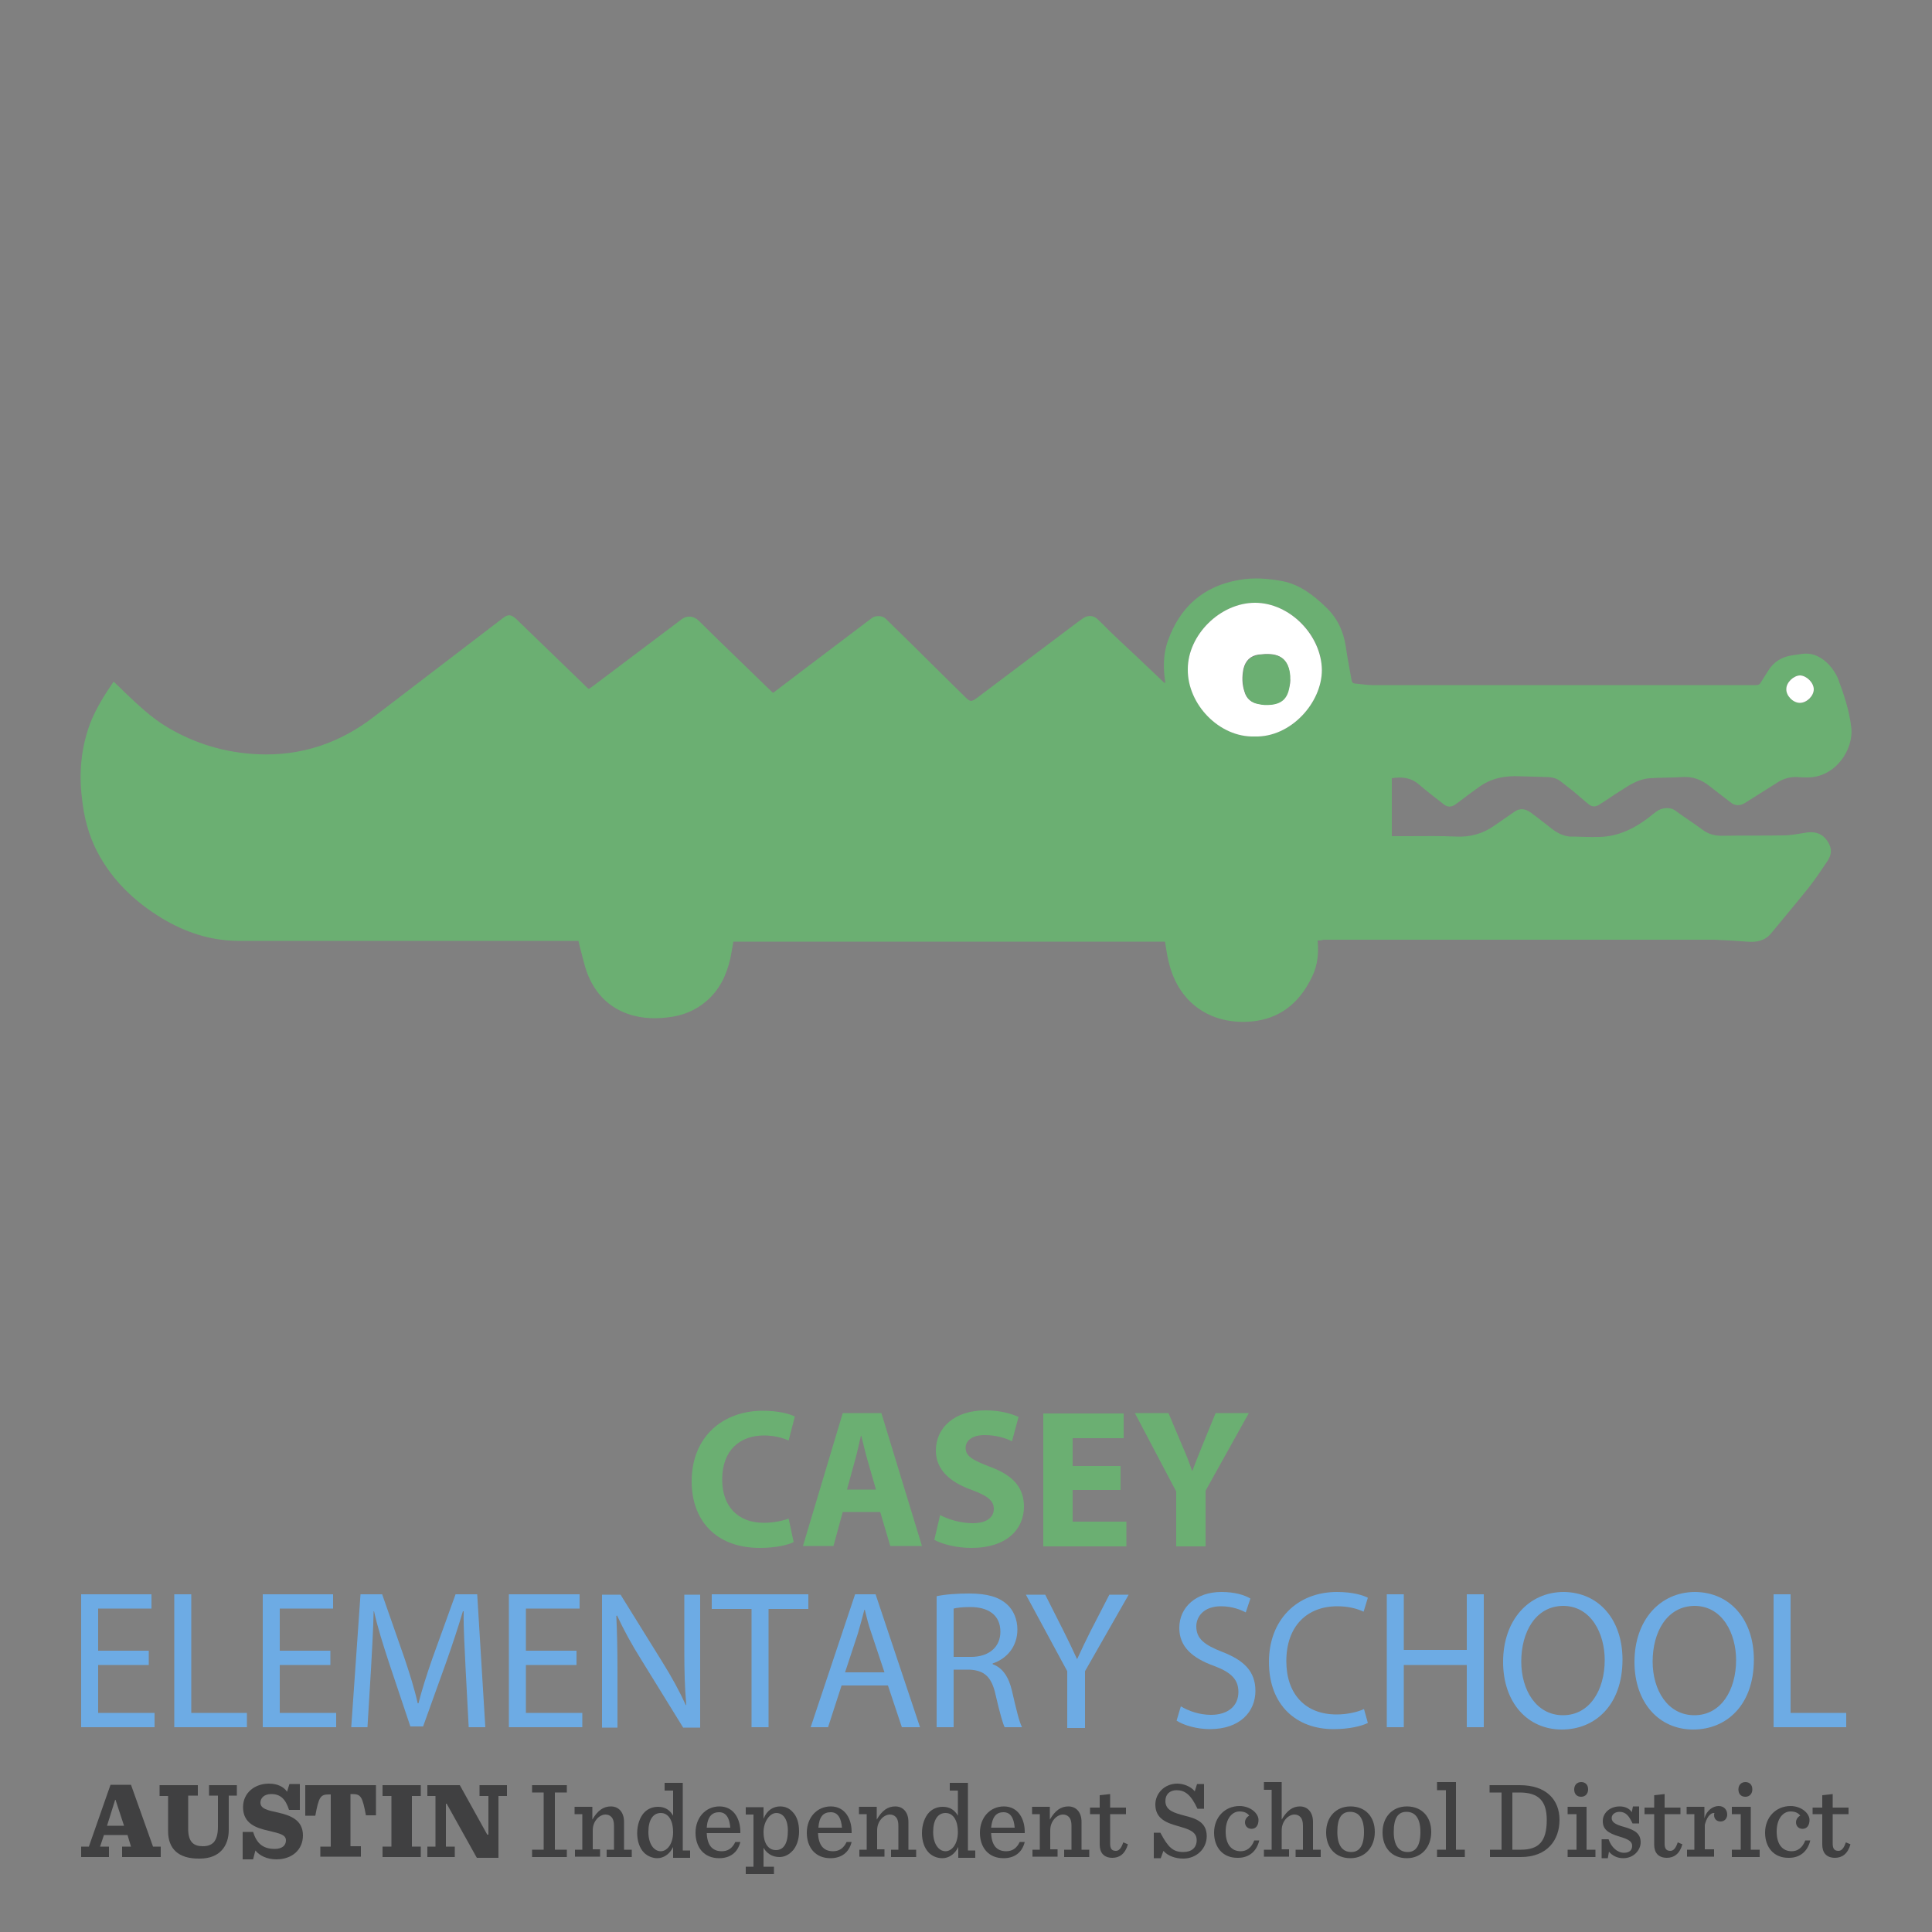 <?xml version="1.0" encoding="utf-8"?>
<!-- Generator: Adobe Illustrator 21.1.0, SVG Export Plug-In . SVG Version: 6.00 Build 0)  -->
<svg version="1.1" id="Layer_1" xmlns="http://www.w3.org/2000/svg" xmlns:xlink="http://www.w3.org/1999/xlink" x="0px" y="0px"
	 viewBox="0 0 500 500" style="enable-background:new 0 0 500 500;" xml:space="preserve">
<rect x="0" y="0" width="500" height="500" fill="#808080" stroke="none"/>
<style type="text/css">
	.st0{fill:#6BAF72;}
	.st1{fill:#6DABE4;}
	.st2{fill:#404041;}
	.st3{fill:#FFFFFF;}
</style>
<g id="Text">
	<g>
		<path class="st0" d="M205.4,399.1c-1.4,0.7-4.6,1.5-8.7,1.5c-11.7,0-17.7-7.4-17.7-17.2c0-11.7,8.2-18.3,18.4-18.3
			c4,0,7,0.8,8.3,1.5l-1.6,6.2c-1.6-0.7-3.7-1.3-6.4-1.3c-6.1,0-10.8,3.7-10.8,11.4c0,6.9,4,11.2,10.8,11.2c2.3,0,4.9-0.5,6.4-1.1
			L205.4,399.1z"/>
		<path class="st0" d="M218.1,391.3l-2.4,8.8h-7.9l10.3-34.4h10l10.5,34.4h-8.2l-2.6-8.8H218.1z M226.7,385.5l-2.1-7.3
			c-0.6-2-1.2-4.6-1.7-6.6h-0.1c-0.5,2-1,4.6-1.6,6.6l-2,7.3H226.7z"/>
		<path class="st0" d="M243.3,392.1c2.1,1.1,5.2,2.1,8.5,2.1c3.5,0,5.4-1.5,5.4-3.7c0-2.1-1.6-3.4-5.7-4.9c-5.6-2-9.3-5.2-9.3-10.2
			c0-5.9,4.8-10.4,12.8-10.4c3.8,0,6.6,0.8,8.6,1.7l-1.7,6.3c-1.4-0.7-3.8-1.6-7.1-1.6c-3.3,0-4.9,1.5-4.9,3.3
			c0,2.2,1.9,3.2,6.3,4.9c6,2.2,8.8,5.4,8.8,10.3c0,5.8-4.4,10.7-13.6,10.7c-3.9,0-7.7-1-9.6-2.1L243.3,392.1z"/>
		<path class="st0" d="M290,385.6h-12.4v8.2h13.9v6.4h-21.5v-34.4h20.8v6.4h-13.2v7.2H290V385.6z"/>
		<path class="st0" d="M304.4,400.1V386l-10.7-20.3h8.7l3.5,8.3c1.1,2.5,1.8,4.3,2.6,6.6h0.1c0.8-2.1,1.6-4.1,2.6-6.6l3.4-8.3h8.6
			L312,385.8v14.4H304.4z"/>
	</g>
	<g>
		<path class="st1" d="M38.5,430.9H25.4v12.4H40v3.7H21v-34.4h18.2v3.7H25.4v10.9h13.1V430.9z"/>
		<path class="st1" d="M45.1,412.6h4.4v30.7h14.4v3.7H45.1V412.6z"/>
		<path class="st1" d="M85.6,430.9H72.4v12.4h14.6v3.7h-19v-34.4h18.2v3.7H72.4v10.9h13.1V430.9z"/>
		<path class="st1" d="M120.5,431.9c-0.2-4.8-0.6-10.6-0.5-14.9h-0.2c-1.2,4-2.6,8.3-4.3,13.1l-6,16.7h-3.3l-5.5-16.4
			c-1.6-4.9-3-9.3-3.9-13.4h-0.1c-0.1,4.3-0.4,10.1-0.7,15.2l-0.9,14.8h-4.2l2.4-34.4h5.6l5.8,16.6c1.4,4.2,2.6,8,3.4,11.6h0.2
			c0.9-3.5,2.1-7.3,3.6-11.6l6-16.6h5.6l2.1,34.4h-4.3L120.5,431.9z"/>
		<path class="st1" d="M149.2,430.9h-13.1v12.4h14.6v3.7h-19v-34.4H150v3.7h-13.9v10.9h13.1V430.9z"/>
		<path class="st1" d="M155.8,447.1v-34.4h4.8l10.8,17.4c2.5,4,4.5,7.7,6.1,11.2l0.1-0.1c-0.4-4.6-0.5-8.8-0.5-14.1v-14.4h4.1v34.4
			h-4.4L166,429.6c-2.4-3.8-4.6-7.8-6.3-11.5l-0.2,0.1c0.2,4.3,0.3,8.5,0.3,14.2v14.7H155.8z"/>
		<path class="st1" d="M194.5,416.4h-10.3v-3.8h25v3.8h-10.3v30.6h-4.4V416.4z"/>
		<path class="st1" d="M217.8,436.2l-3.5,10.8h-4.5l11.5-34.4h5.3l11.5,34.4h-4.7l-3.6-10.8H217.8z M228.9,432.8l-3.3-9.9
			c-0.8-2.2-1.3-4.3-1.8-6.3h-0.1c-0.5,2-1.1,4.1-1.7,6.2l-3.3,10H228.9z"/>
		<path class="st1" d="M242.4,413.1c2.2-0.5,5.4-0.7,8.4-0.7c4.7,0,7.7,0.9,9.8,2.8c1.7,1.5,2.7,3.9,2.7,6.5c0,4.5-2.8,7.6-6.4,8.8
			v0.2c2.6,0.9,4.2,3.4,5,6.9c1.1,4.8,1.9,8.1,2.6,9.4h-4.5c-0.5-1-1.3-3.9-2.3-8.2c-1-4.7-2.8-6.5-6.8-6.7h-4.1v14.9h-4.4V413.1z
			 M246.8,428.8h4.5c4.7,0,7.6-2.6,7.6-6.5c0-4.4-3.2-6.4-7.8-6.4c-2.1,0-3.6,0.2-4.3,0.4V428.8z"/>
		<path class="st1" d="M276.2,447.1v-14.6l-10.7-19.8h5l4.8,9.5c1.3,2.6,2.3,4.7,3.4,7.1h0.1c1-2.2,2.1-4.5,3.4-7.1l4.9-9.5h5
			l-11.3,19.8v14.7H276.2z"/>
		<path class="st1" d="M305.6,441.6c2,1.2,4.8,2.2,7.8,2.2c4.5,0,7.1-2.4,7.1-5.9c0-3.2-1.8-5.1-6.4-6.8c-5.5-2-8.9-4.9-8.9-9.8
			c0-5.4,4.4-9.3,10.9-9.3c3.5,0,6,0.8,7.5,1.7l-1.2,3.6c-1.1-0.6-3.4-1.6-6.4-1.6c-4.6,0-6.4,2.8-6.4,5.2c0,3.2,2.1,4.8,6.7,6.6
			c5.7,2.2,8.6,5.1,8.6,10.1c0,5.3-3.9,9.9-11.8,9.9c-3.3,0-6.8-1-8.6-2.2L305.6,441.6z"/>
		<path class="st1" d="M354,445.9c-1.6,0.8-4.8,1.6-8.9,1.6c-9.5,0-16.7-6.1-16.7-17.4c0-10.8,7.2-18.1,17.6-18.1
			c4.2,0,6.9,0.9,8,1.5l-1.1,3.6c-1.7-0.8-4-1.4-6.8-1.4c-7.9,0-13.2,5.2-13.2,14.2c0,8.4,4.8,13.8,13,13.8c2.7,0,5.4-0.6,7.1-1.4
			L354,445.9z"/>
		<path class="st1" d="M363.3,412.6V427h16.3v-14.4h4.4v34.4h-4.4v-16.1h-16.3v16.1h-4.4v-34.4H363.3z"/>
		<path class="st1" d="M419.9,429.5c0,11.8-7.1,18.1-15.7,18.1c-8.9,0-15.2-7-15.2-17.5c0-10.9,6.7-18.1,15.7-18.1
			C413.9,412.1,419.9,419.3,419.9,429.5z M393.7,430c0,7.4,3.9,13.9,10.8,13.9c6.9,0,10.8-6.5,10.8-14.3c0-6.8-3.5-14-10.8-14
			C397.3,415.7,393.7,422.5,393.7,430z"/>
		<path class="st1" d="M453.9,429.5c0,11.8-7.1,18.1-15.7,18.1c-8.9,0-15.2-7-15.2-17.5c0-10.9,6.7-18.1,15.7-18.1
			C447.9,412.1,453.9,419.3,453.9,429.5z M427.7,430c0,7.4,3.9,13.9,10.8,13.9c6.9,0,10.8-6.5,10.8-14.3c0-6.8-3.5-14-10.8-14
			C431.3,415.7,427.7,422.5,427.7,430z"/>
		<path class="st1" d="M459,412.6h4.4v30.7h14.4v3.7H459V412.6z"/>
	</g>
	<path class="st2" d="M33,474.9h-6.1l-1,3h2.3v2.7H21v-2.7h2l5.6-16h5.3l5.7,16h2v2.7h-10v-2.7h2.3L33,474.9z M27.7,472.5h4.4
		l-2.2-6.7h-0.1L27.7,472.5z"/>
	<path class="st2" d="M43.5,473.9v-9.1h-2.2V462h9.9v2.7h-2.5v8.6c0,3.4,1.4,4.5,3.8,4.5c1.2,0,2.1-0.3,2.8-1c0.7-0.8,1.1-2.1,1.1-4
		v-8.1h-2.3V462h7.2v2.7h-2.1v8.9c0,4-2.2,7.4-7.5,7.4C46.1,481.1,43.5,478.4,43.5,473.9"/>
	<path class="st2" d="M62.7,474.1h2.8c0.9,2.9,2.5,4.4,5.6,4.4c1.9,0,2.9-0.9,2.9-2.2c0-1.5-1.6-1.8-4.5-2.5
		c-3.1-0.7-6.6-1.8-6.6-6.1c0-3.8,3.1-6.1,6.7-6.1c2.2,0,3.8,0.8,4.7,2.1l0.6-2h2.7v6.7h-2.8c-0.9-2.8-2.2-4.1-4.6-4.1
		c-1.9,0-2.8,1.1-2.8,2.2c0,1.6,1.8,2,4.6,2.6c3,0.7,6.4,1.8,6.4,5.9c0,3.7-2.8,6.2-6.9,6.2c-2.4,0-4.4-1-5.4-2.3l-0.6,2.3h-2.7
		V474.1z"/>
	<path class="st2" d="M82.9,477.9h2.7v-13.5h-0.5c-2.2,0-2.6,0.7-3.5,5.5h-2.6V462h18.3v7.8h-2.6c-0.9-4.8-1.3-5.5-3.5-5.5h-0.5
		v13.5h2.7v2.7H82.9V477.9z"/>
	<polygon class="st2" points="99,477.9 101.3,477.9 101.3,464.8 99,464.8 99,462 108.9,462 108.9,464.8 106.6,464.8 106.6,477.9 
		108.9,477.9 108.9,480.6 99,480.6 	"/>
	<polygon class="st2" points="115.6,466.8 115.4,466.8 115.4,477.9 117.7,477.9 117.7,480.6 110.6,480.6 110.6,477.9 112.7,477.9 
		112.7,464.8 110.6,464.8 110.6,462 119,462 126.1,474.8 126.4,474.8 126.4,464.8 124.1,464.8 124.1,462 131.2,462 131.2,464.8 
		129,464.8 129,480.8 123.4,480.8 	"/>
	<polygon class="st2" points="137.7,478.7 140.7,478.7 140.7,463.9 137.7,463.9 137.7,462 146.7,462 146.7,463.9 143.6,463.9 
		143.6,478.7 146.7,478.7 146.7,480.6 137.7,480.6 	"/>
	<path class="st2" d="M148.7,478.7h2v-9.2h-2v-1.9h4.6v3.3c1.4-2.4,2.9-3.4,4.8-3.4c2,0,3.4,1.5,3.4,4v7.2h2v1.9h-6.5v-1.9h1.9v-6.2
		c0-1-0.2-1.8-0.7-2.3c-0.4-0.4-0.9-0.6-1.5-0.6c-1.5,0-3.3,1.6-3.3,4.1v4.9h1.9v1.9h-6.5V478.7z"/>
	<path class="st2" d="M166.7,479.5c-1.2-1.2-1.8-3.1-1.8-5.1c0-2.1,0.7-4.2,1.9-5.4c0.9-0.9,2.1-1.4,3.5-1.4c1.9,0,3.1,0.9,3.9,2.3
		v-6.5H172v-2h4.7v17.5h1.9v1.9h-4.4V478c-0.9,1.9-2.5,2.9-4.1,2.9C168.8,480.9,167.5,480.3,166.7,479.5 M174.2,474.1
		c0-2.6-1-4.9-3.2-4.9c-2,0-3.2,1.8-3.2,4.9c0,3.2,1.5,5,3.2,5C172.6,479.1,174.2,477.3,174.2,474.1"/>
	<path class="st2" d="M182.9,474.3c0.1,3.2,1.4,4.8,3.9,4.8c1.5,0,2.7-0.7,3.5-2.4h1.3c-0.7,2.8-2.7,4.2-5.5,4.2
		c-3.9,0-6.1-2.8-6.1-6.6c0-3.9,2.6-6.8,6.2-6.8c3.8,0,5.5,3.4,5.4,6.9H182.9z M182.9,473h6.1c-0.2-2.4-1-4-2.9-4
		C184.3,469,183.1,470.1,182.9,473"/>
	<path class="st2" d="M193,483.1h2v-13.5h-2v-1.9h4.6v3c0.9-2.3,2.6-3.2,4.3-3.2c1.3,0,2.4,0.5,3.2,1.4c1.2,1.2,1.7,3,1.7,5.1
		c0,2.1-0.7,4.1-1.9,5.2c-0.9,0.9-2,1.4-3.2,1.4c-1.9,0-3.3-1-4.1-2.4v4.9h2.7v1.9H193V483.1z M203.9,473.8c0-3.1-1.3-4.6-3-4.6
		c-1.6,0-3.3,2.1-3.3,5c0,2.6,1.1,4.6,3.2,4.6C202.8,478.8,203.9,477.1,203.9,473.8"/>
	<path class="st2" d="M211.7,474.3c0.1,3.2,1.4,4.8,3.9,4.8c1.5,0,2.7-0.7,3.5-2.4h1.3c-0.7,2.8-2.7,4.2-5.5,4.2
		c-3.9,0-6.1-2.8-6.1-6.6c0-3.9,2.6-6.8,6.2-6.8c3.8,0,5.5,3.4,5.4,6.9H211.7z M211.8,473h6.1c-0.2-2.4-1-4-2.9-4
		C213.1,469,212,470.1,211.8,473"/>
	<path class="st2" d="M222.3,478.7h2v-9.2h-2v-1.9h4.6v3.3c1.4-2.4,2.9-3.4,4.8-3.4c2,0,3.4,1.5,3.4,4v7.2h2v1.9h-6.5v-1.9h1.9v-6.2
		c0-1-0.2-1.8-0.7-2.3c-0.4-0.4-0.9-0.6-1.5-0.6c-1.5,0-3.3,1.6-3.3,4.1v4.9h1.9v1.9h-6.5V478.7z"/>
	<path class="st2" d="M240.4,479.5c-1.2-1.2-1.8-3.1-1.8-5.1c0-2.1,0.7-4.2,1.9-5.4c0.9-0.9,2.1-1.4,3.5-1.4c1.9,0,3.1,0.9,3.9,2.3
		v-6.5h-2.1v-2h4.7v17.5h1.9v1.9h-4.4V478c-0.9,1.9-2.5,2.9-4.1,2.9C242.4,480.9,241.2,480.3,240.4,479.5 M247.9,474.1
		c0-2.6-1-4.9-3.2-4.9c-2,0-3.2,1.8-3.2,4.9c0,3.2,1.5,5,3.2,5C246.3,479.1,247.9,477.3,247.9,474.1"/>
	<path class="st2" d="M256.5,474.3c0.1,3.2,1.4,4.8,3.9,4.8c1.5,0,2.7-0.7,3.5-2.4h1.3c-0.7,2.8-2.7,4.2-5.5,4.2
		c-3.9,0-6.1-2.8-6.1-6.6c0-3.9,2.6-6.8,6.2-6.8c3.8,0,5.5,3.4,5.4,6.9H256.5z M256.5,473h6.1c-0.2-2.4-1-4-2.9-4
		C257.9,469,256.8,470.1,256.5,473"/>
	<path class="st2" d="M267.1,478.7h2v-9.2h-2v-1.9h4.6v3.3c1.4-2.4,2.9-3.4,4.8-3.4c2,0,3.4,1.5,3.4,4v7.2h2v1.9h-6.5v-1.9h1.9v-6.2
		c0-1-0.2-1.8-0.7-2.3c-0.4-0.4-0.9-0.6-1.5-0.6c-1.5,0-3.3,1.6-3.3,4.1v4.9h1.9v1.9h-6.5V478.7z"/>
	<path class="st2" d="M287.3,464.3v3.5h4.1v1.7h-4.1v7.6c0,1.3,0.4,1.9,1.5,1.9c0.8,0,1.4-0.7,1.9-2.2l1.2,0.5
		c-0.7,2.5-2.2,3.5-4,3.5c-2.2,0-3.3-1.3-3.3-3.4v-7.9h-2.5v-1.7h2.5v-3.2L287.3,464.3z"/>
	<path class="st2" d="M298.6,474.3h1.7c2,3.8,3.3,5,5.9,5c2.2,0,3.5-1.1,3.5-3.1c0-2.3-2.4-2.9-4.8-3.6c-2.8-0.8-5.9-1.8-5.9-5.6
		c0-2.8,2.3-5.4,5.7-5.4c1.5,0,3.5,0.7,4.5,2l0.6-1.9h1.8v6.4h-1.7c-1.7-3.7-3.3-4.8-5.4-4.8c-1.8,0-2.9,1.1-2.9,2.8
		c0,2.5,2.4,3.1,5,3.8c2.8,0.7,5.7,1.6,5.7,5.3c0,3.2-2.6,5.8-6.1,5.8c-2,0-4-0.7-5.1-2l-0.7,1.9h-1.8V474.3z"/>
	<path class="st2" d="M314.2,474.3c0-4,2.8-6.9,6.6-6.9c2.8,0,4.9,1.9,4.9,3.6c0,1.3-0.6,2.3-1.8,2.3c-1.1,0-1.7-0.8-1.7-1.7
		c0-0.8,0.6-1.5,1.1-1.7c-0.4-0.6-1.2-1.1-2.5-1.1c-1.9,0-3.6,1.8-3.6,5.2c0,3.2,1.4,5.1,3.9,5.1c1.5,0,2.8-0.9,3.5-2.8h1.3
		c-0.7,2.9-2.7,4.5-5.5,4.5C316.5,480.9,314.2,478.1,314.2,474.3"/>
	<path class="st2" d="M327.1,478.7h2v-15.5h-2v-2h4.6v9.7c1.4-2.4,2.9-3.4,4.7-3.4c2,0,3.4,1.5,3.4,4v7.2h2v1.9h-6.5v-1.9h1.9v-6.2
		c0-1-0.2-1.8-0.7-2.3c-0.4-0.4-0.9-0.6-1.5-0.6c-1.5,0-3.3,1.6-3.3,4.1v4.9h1.9v1.9h-6.5V478.7z"/>
	<path class="st2" d="M343.2,474.2c0-3.9,2.5-6.7,6.3-6.7c3.9,0,6.3,2.7,6.3,6.6c0,3.9-2.5,6.8-6.3,6.8
		C345.6,480.9,343.2,478.2,343.2,474.2 M353,474.1c0-3.6-1.4-5.2-3.6-5.2c-2.2,0-3.3,1.6-3.3,5.2c0,3.6,1.4,5.2,3.6,5.2
		C351.8,479.3,353,477.7,353,474.1"/>
	<path class="st2" d="M357.8,474.2c0-3.9,2.5-6.7,6.3-6.7c3.9,0,6.3,2.7,6.3,6.6c0,3.9-2.5,6.8-6.3,6.8
		C360.2,480.9,357.8,478.2,357.8,474.2 M367.6,474.1c0-3.6-1.4-5.2-3.6-5.2c-2.2,0-3.3,1.6-3.3,5.2c0,3.6,1.4,5.2,3.6,5.2
		C366.4,479.3,367.6,477.7,367.6,474.1"/>
	<polygon class="st2" points="371.9,478.7 374.2,478.7 374.2,463.3 371.9,463.3 371.9,461.2 376.8,461.2 376.8,478.7 379.1,478.7 
		379.1,480.6 371.9,480.6 	"/>
	<path class="st2" d="M385.5,478.7h3.1v-14.8h-3.1V462h7.8c6.8,0,10.3,3.7,10.3,9c0,5.1-3.1,9.6-10,9.6h-8V478.7z M393.6,478.7
		c4.6,0,6.7-2.1,6.7-7.7c0-4.9-2.1-7.1-7-7.1h-1.9v14.8H393.6z"/>
	<path class="st2" d="M405.7,478.7h2.3v-9.2h-2.3v-1.9h4.9v11.1h2.3v1.9h-7.2V478.7z M407.4,463.1c0-1.1,0.7-1.9,1.8-1.9
		c1.1,0,1.8,0.7,1.8,1.9c0,1.1-0.7,1.9-1.8,1.9C408.1,465,407.4,464.3,407.4,463.1"/>
	<path class="st2" d="M414.6,476h1.7c0.7,2.1,2.3,3.5,4,3.5c1.5,0,2.1-0.8,2.1-1.8c0-1.1-0.9-1.7-3.3-2.4c-3-0.9-4.3-1.9-4.3-4
		c0-2.1,1.8-3.8,4.4-3.8c1.3,0,2.5,0.5,3.1,1.5l0.3-1.5h1.6v4.4h-1.7c-0.9-1.9-1.7-3-3.4-3c-1,0-2,0.6-2,1.6c0,1.1,1,1.7,3.2,2.3
		c2.9,0.8,4.3,1.8,4.3,4c0,1.9-1.7,4.1-4.5,4.1c-1.6,0-2.9-0.7-3.7-1.7l-0.3,1.7h-1.6V476z"/>
	<path class="st2" d="M430.8,464.3v3.5h4.1v1.7h-4.1v7.6c0,1.3,0.4,1.9,1.5,1.9c0.8,0,1.4-0.7,1.9-2.2l1.2,0.5
		c-0.7,2.5-2.2,3.5-4,3.5c-2.2,0-3.3-1.3-3.3-3.4v-7.9h-2.5v-1.7h2.5v-3.2L430.8,464.3z"/>
	<path class="st2" d="M436.5,478.7h2v-9.2h-2v-1.9h4.6v3c0.6-2.2,2.3-3.2,3.7-3.2c1.4,0,2.2,1,2.2,2.2c0,1-0.7,1.8-1.7,1.8
		c-1,0-1.7-0.6-1.7-1.7c0-0.1,0-0.3,0.1-0.5c-1.2-0.1-2.1,1.4-2.5,3.1v6.3h2.4v1.9h-7V478.7z"/>
	<path class="st2" d="M448.2,478.7h2.3v-9.2h-2.3v-1.9h4.9v11.1h2.3v1.9h-7.2V478.7z M449.9,463.1c0-1.1,0.7-1.9,1.8-1.9
		c1.1,0,1.8,0.7,1.8,1.9c0,1.1-0.7,1.9-1.8,1.9C450.6,465,449.9,464.3,449.9,463.1"/>
	<path class="st2" d="M456.8,474.3c0-4,2.8-6.9,6.6-6.9c2.8,0,4.9,1.9,4.9,3.6c0,1.3-0.6,2.3-1.8,2.3c-1.1,0-1.7-0.8-1.7-1.7
		c0-0.8,0.6-1.5,1.1-1.7c-0.4-0.6-1.2-1.1-2.5-1.1c-1.9,0-3.6,1.8-3.6,5.2c0,3.2,1.4,5.1,3.9,5.1c1.5,0,2.8-0.9,3.5-2.8h1.3
		c-0.7,2.9-2.7,4.5-5.5,4.5C459.1,480.9,456.8,478.1,456.8,474.3"/>
	<path class="st2" d="M474.3,464.3v3.5h4.1v1.7h-4.1v7.6c0,1.3,0.4,1.9,1.5,1.9c0.8,0,1.4-0.7,1.9-2.2l1.2,0.5
		c-0.7,2.5-2.2,3.5-4,3.5c-2.2,0-3.3-1.3-3.3-3.4v-7.9h-2.5v-1.7h2.5v-3.2L474.3,464.3z"/>
</g>
<g id="Mascot">
	<path class="st0" d="M341,243.4c0.3,3.3,0,6.4-1.4,9.3c-2.9,6.1-7.4,10.4-14.4,11.5c-10.5,1.5-20.1-3.6-22.8-15.5
		c-0.4-1.6-0.6-3.3-0.9-5c-37.2,0-74.4,0-111.7,0c-0.3,1.5-0.5,3-0.8,4.4c-1,4.3-2.8,8.1-6.2,11c-2.9,2.5-6.3,3.8-10,4.2
		c-4,0.5-8,0.2-11.8-1.5c-4.4-2-7.3-5.5-9-9.9c-0.9-2.4-1.4-5-2.1-7.5c-0.1-0.3-0.1-0.6-0.2-0.9c-1.7,0-3.4,0-5.1,0
		c-22.6,0-45.3,0-67.9,0c-5.1,0-10.2,0-15.3,0c-7-0.1-13.4-2.2-19.4-5.8c-7.1-4.3-12.9-9.8-16.8-17.2c-2.3-4.4-3.5-9.1-4-14
		c-0.8-6.6-0.2-13,2.1-19.2c1.5-3.9,3.7-7.4,6.1-10.9c1,0.9,1.9,1.8,2.8,2.7c3.5,3.3,6.9,6.6,11.1,9.1c7.2,4.3,15,6.6,23.4,7
		c11.3,0.5,21.3-2.9,30.2-9.8c11.1-8.5,22.1-16.9,33.2-25.4c1.4-1.1,2.2-1,3.5,0.2c6.1,5.9,12.3,11.9,18.4,17.8
		c0.1,0.1,0.2,0.2,0.4,0.3c0.9-0.6,1.8-1.3,2.6-1.9c7.2-5.4,14.3-10.8,21.5-16.2c1.4-1,3.1-0.8,4.4,0.5c2.9,2.9,5.8,5.7,8.8,8.6
		c3.3,3.2,6.6,6.4,9.9,9.6c0.1,0.1,0.3,0.3,0.5,0.4c2.4-1.8,4.7-3.6,7.1-5.4c6.2-4.7,12.3-9.3,18.5-14c1-0.7,2.8-0.6,3.6,0.3
		c4.6,4.5,9.2,9,13.8,13.6c2.2,2.2,4.4,4.3,6.6,6.5c1.4,1.4,1.7,1.4,3.3,0.2c8.5-6.4,17-12.8,25.5-19.2c0.6-0.4,1.2-0.9,1.8-1.3
		c1.2-0.8,2.6-0.8,3.7,0.2c1.6,1.5,3,3,4.6,4.5c4.2,3.9,8.3,7.8,12.5,11.8c0.1,0.1,0.3,0.2,0.5,0.3c-0.6-3.8-0.6-7.6,0.7-11.1
		c3.1-8.6,9.1-14,18.3-15.6c3.8-0.7,7.5-0.4,11.3,0.3c4.5,0.9,8,3.6,11.2,6.7c3,2.8,4.6,6.3,5.2,10.3c0.4,2.9,1,5.8,1.5,8.7
		c0.1,0.5,0.3,0.7,0.8,0.8c1.5,0.1,3,0.4,4.5,0.4c15.4,0,30.8,0,46.3,0c8.5,0,16.9,0,25.4,0c9.2,0,18.4,0,27.6,0
		c0.6,0,1-0.1,1.3-0.7c0.6-1,1.3-2,1.9-3c1.4-2.3,3.5-3.6,6.2-4c0.9-0.1,1.8-0.3,2.8-0.4c2.8-0.3,5,1,6.8,2.9c0.9,1,1.8,2.3,2.3,3.6
		c1.5,4,2.9,8.2,3.4,12.5c0.7,5.8-4.1,13-11.3,13c-0.8,0-1.7,0-2.5-0.1c-2-0.1-3.9,0.4-5.6,1.6c-2.7,1.7-5.4,3.4-8.1,5.1
		c-1.3,0.8-2.6,0.8-3.8-0.2c-1.8-1.4-3.5-2.7-5.3-4.1c-2.1-1.7-4.4-2.6-7.2-2.4c-2.7,0.2-5.5,0.1-8.2,0.3c-2.1,0.1-4.1,1-5.9,2.1
		c-2.1,1.3-4.2,2.7-6.3,4.1c-0.4,0.2-0.8,0.5-1.1,0.7c-1,0.6-1.9,0.5-2.7-0.2c-1.5-1.2-2.9-2.5-4.4-3.7c-0.9-0.7-1.8-1.4-2.7-2.1
		c-1.1-0.9-2.4-1.2-3.7-1.2c-2.3-0.1-4.6-0.1-6.9-0.2c-3.9-0.2-7.6,0.5-10.8,2.9c-1.7,1.2-3.3,2.4-5,3.7c-0.4,0.3-0.7,0.5-1.1,0.8
		c-1,0.6-1.9,0.6-2.8-0.1c-2.2-1.7-4.4-3.4-6.5-5.2c-2.1-1.8-4.4-2-7-1.6c0,5,0,9.9,0,15c1.4,0,2.8,0,4.3,0c4.1,0,8.1-0.1,12.2,0.1
		c3.7,0.2,7-0.7,10-2.8c1.7-1.2,3.5-2.4,5.2-3.6c1.4-1,2.8-0.9,4.4,0.3c1.8,1.3,3.5,2.7,5.2,4c1.4,1.1,2.9,1.9,4.7,2.1
		c0.1,0,0.1,0,0.2,0c2.5,0,5,0.2,7.5,0.1c4.9-0.1,9.1-2.2,12.9-5.1c0.6-0.5,1.2-1,1.9-1.5c1.2-0.9,3.4-1.3,4.9-0.2
		c2.3,1.7,4.8,3.3,7.1,5c1.5,1.1,3.1,1.5,4.9,1.5c5.3-0.1,10.6,0,15.9-0.1c1.9,0,3.9-0.4,5.8-0.7c2.8-0.5,4.9,0.5,6.1,3
		c0.7,1.4,0.5,2.8-0.3,4.1c-1.6,2.4-3.2,4.8-5,7.1c-3.2,4-6.5,7.9-9.7,11.8c-1.6,2-3.8,2.4-6.2,2.2c-2.8-0.2-5.7-0.4-8.5-0.5
		c-11.8,0-23.7,0-35.5,0c-21.9,0-43.8,0-65.7,0C341.8,243.4,341.5,243.4,341,243.4z M324.7,190.6c9.3,0.3,17.4-8.7,17.4-17.2
		c0-9.1-8.3-17.4-17.3-17.4c-9,0-17.4,8.3-17.4,17.2C307.4,182.3,315.7,190.9,324.7,190.6z M469.4,178.4c0-1.7-1.8-3.6-3.5-3.6
		c-1.7,0-3.6,1.7-3.6,3.5c0,1.8,1.8,3.6,3.5,3.6C467.6,182,469.4,180.2,469.4,178.4z"/>
	<path class="st3" d="M324.7,190.6c-9.1,0.3-17.4-8.3-17.3-17.4c0-8.9,8.4-17.2,17.4-17.2c9,0,17.2,8.4,17.3,17.4
		C342.1,181.9,334,190.9,324.7,190.6z M333.9,176C333.9,176,333.9,176,333.9,176c-0.1-0.4,0-0.9-0.1-1.3c-0.3-3.3-1.8-5.1-4.8-5.4
		c-1.1-0.1-2.2,0-3.3,0.1c-2.1,0.3-3.4,1.6-3.9,3.7c-0.4,2-0.4,4,0.3,6c0.5,1.7,1.7,2.7,3.4,3c1.1,0.2,2.3,0.3,3.4,0.2
		c2.8-0.3,4.2-1.7,4.7-4.5C333.9,177.3,333.9,176.6,333.9,176z"/>
	<path class="st3" d="M469.4,178.4c0,1.7-1.8,3.5-3.6,3.5c-1.8,0-3.6-1.9-3.5-3.6c0-1.7,1.9-3.5,3.6-3.5
		C467.6,174.9,469.4,176.7,469.4,178.4z"/>
	<path class="st0" d="M333.9,176c-0.1,0.6-0.1,1.3-0.2,1.9c-0.5,2.8-1.9,4.2-4.7,4.5c-1.1,0.1-2.3,0.1-3.4-0.2
		c-1.7-0.3-2.9-1.4-3.4-3c-0.6-2-0.7-4-0.3-6c0.4-2.1,1.8-3.4,3.9-3.7c1.1-0.2,2.2-0.2,3.3-0.1c3,0.3,4.5,2.1,4.8,5.4
		C333.9,175.1,333.9,175.5,333.9,176C333.9,176,333.9,176,333.9,176z"/>
</g>
</svg>
